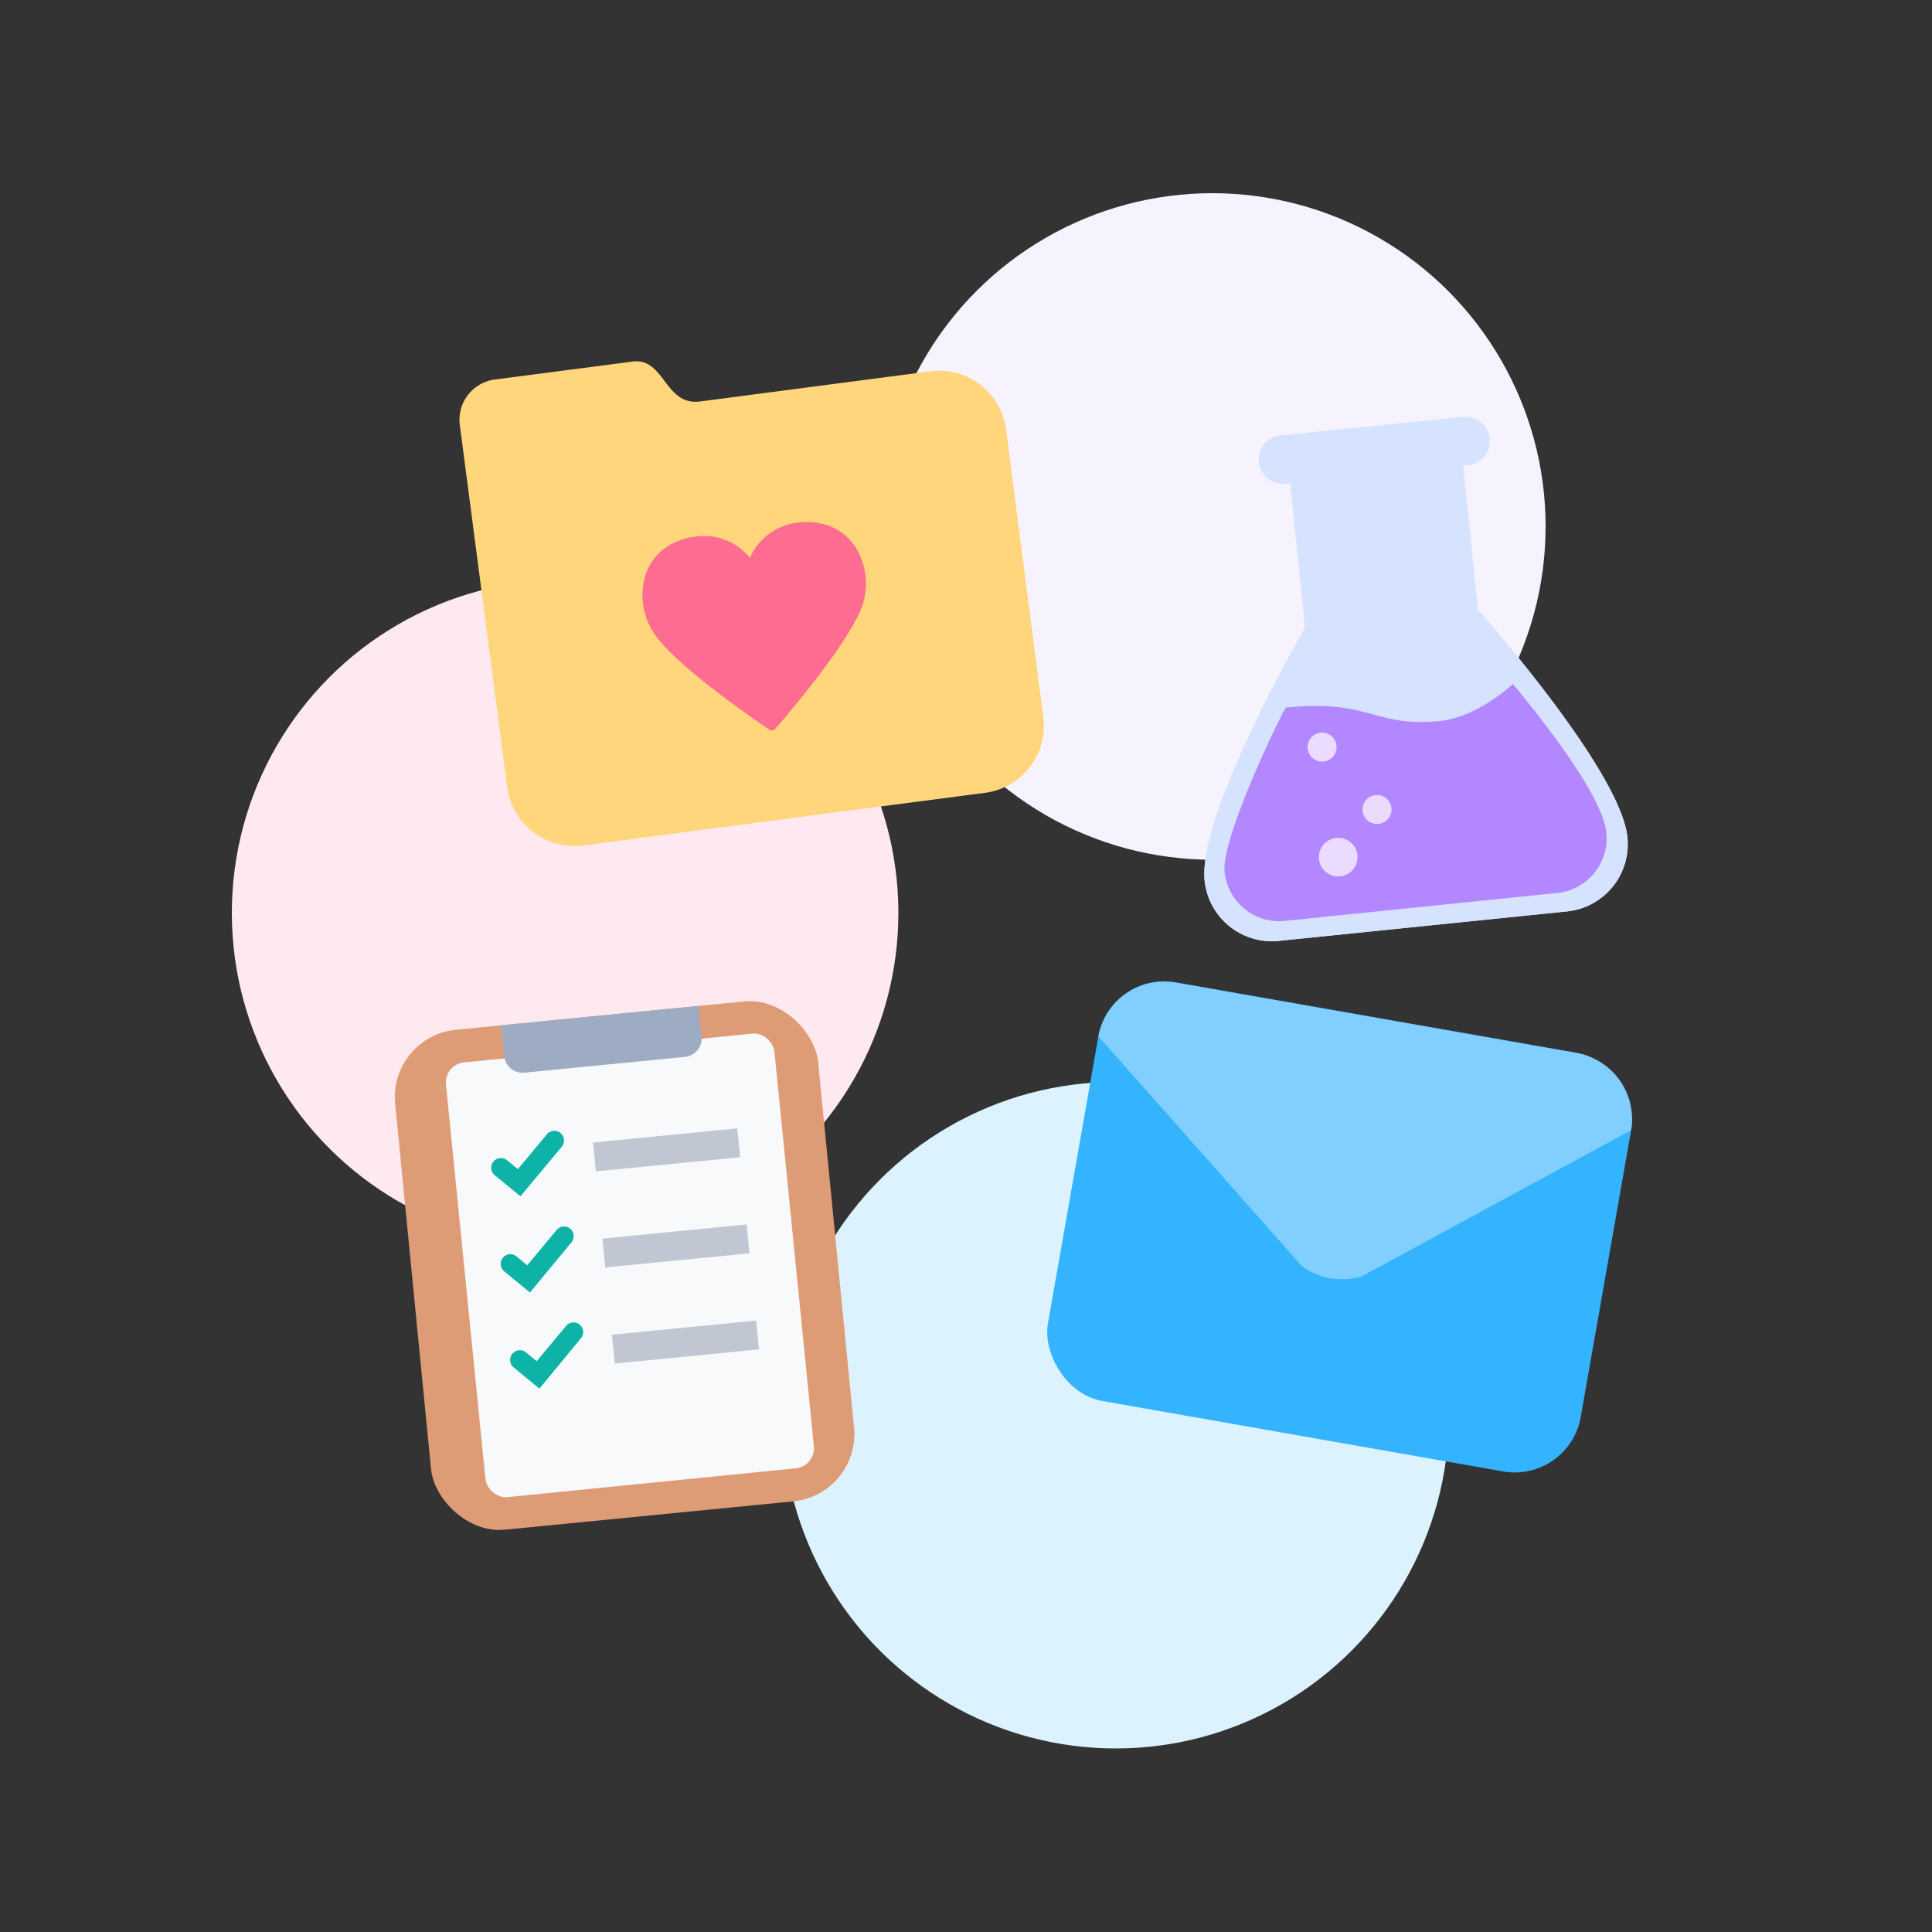 <svg xmlns="http://www.w3.org/2000/svg" width="200" height="200" viewBox="0 0 200 200" aria-hidden="true">
	<rect x="0" y="0" width="200" height="200" fill="#333333" stroke="none"/>
	<title>healthicons1</title>
	<circle cx="125.5" cy="54.5" r="34.5" fill="#f6f3ff" />
	<circle cx="115.5" cy="146.5" r="34.5" fill="#dcf3ff" />
	<circle cx="58.5" cy="94.5" r="34.5" fill="#ffe9f0" />
	<g>
		<path d="M51.22,39.29l14.26-1.86c3.34-.44,3.3,4.61,7,4.13l23.82-3.12a7,7,0,0,1,7.85,6L108,74.22a7,7,0,0,1-6,7.85L60.35,87.52a7,7,0,0,1-7.84-6L47.6,44A4.2,4.2,0,0,1,51.22,39.29Z" fill="#ffd67b" />
		<path d="M89.31,62.57C88,66.54,80.67,75,80.24,75.45a.46.46,0,0,1-.22.15H80a.4.4,0,0,1-.26,0c-.4-.27-9.82-6.58-12.09-10.12a7.16,7.16,0,0,1-1-5.3,5.69,5.69,0,0,1,2.42-3.61,7,7,0,0,1,2.81-1,6.11,6.11,0,0,1,5.6,2l.15.2.11-.26a6.12,6.12,0,0,1,4.89-3.41,7,7,0,0,1,3,.26,5.67,5.67,0,0,1,3.26,2.86A7.21,7.21,0,0,1,89.31,62.57Z" fill="#ff6c91" />
	</g>
	<g>
		<rect x="110.66" y="105.01" width="56" height="44" rx="6.94" transform="translate(24.09 -22.09) rotate(9.97)" fill="#34b4ff" />
		<path d="M168.85,117h0a6.93,6.93,0,0,0-5.7-8l-41.37-7.27a6.93,6.93,0,0,0-8.08,5.55h0l21.07,23.79a7.12,7.12,0,0,0,6.16,1.08Z" fill="#81cfff" />
	</g>
	<g>
		<path d="M135.09,65S124,84.18,124.7,91.15a7,7,0,0,0,7.68,6.25l29.84-3.05a7,7,0,0,0,6.25-7.68c-.71-7-15.47-23.54-15.47-23.54" fill="#caeaf1" />
		<path d="M153,63.13,151.47,48.2l.5-.05a2.5,2.5,0,1,0-.51-5l-18.9,1.93a2.5,2.5,0,0,0,.51,5l.5,0L135.09,65S124,84.18,124.7,91.15a7,7,0,0,0,7.68,6.25l29.84-3.05a7,7,0,0,0,6.25-7.68C167.76,79.71,153,63.13,153,63.13Z" fill="#d6e3ff" />
		<path d="M156.61,70.8c3.9,4.71,9.31,11.81,9.68,15.41a5.69,5.69,0,0,1-5.08,6.23L133,95.33a5.68,5.68,0,0,1-6.23-5.08c-.37-3.6,6.17-17,6.36-17,8.76-.9,9.07,2.09,16,1.38C153.12,74.17,156.61,70.8,156.61,70.8Z" fill="#b387ff" />
		<circle cx="138.53" cy="88.73" r="2" fill="#ebdcff" />
		<circle cx="142.55" cy="83.8" r="1.5" fill="#ebdcff" />
		<circle cx="136.86" cy="77.34" r="1.5" fill="#ebdcff" />
	</g>
	<g>
		<rect x="42.66" y="105.01" width="44" height="52" rx="7" transform="translate(-12.5 6.95) rotate(-5.61)" fill="#de9c76" />
		<rect x="47.61" y="108.01" width="34" height="45" rx="2.07" transform="matrix(1, -0.1, 0.1, 1, -12.45, 6.94)" fill="#f8f9fb" />
		<path d="M52.11,105.12h20.5a0,0,0,0,1,0,0v3.2a1.92,1.92,0,0,1-1.92,1.92H54a1.92,1.92,0,0,1-1.92-1.92v-3.2A0,0,0,0,1,52.11,105.12Z" transform="translate(-10.23 6.61) rotate(-5.61)" fill="#9eacc3" />
		<g>
			<rect x="61.51" y="117.53" width="15" height="3" transform="translate(-11.31 7.32) rotate(-5.61)" fill="#c0c7d2" />
			<path d="M53.88,123.84l-2.66-2.18a1,1,0,0,1,1.27-1.55l1.12.92,3-3.6a1,1,0,0,1,1.55,1.27Z" fill="#0db3a6" />
		</g>
		<g>
			<rect x="62.48" y="127.48" width="15" height="3" transform="translate(-12.28 7.46) rotate(-5.61)" fill="#c0c7d2" />
			<path d="M54.86,133.8l-2.66-2.19a1,1,0,0,1,1.27-1.55l1.11.92,3-3.6a1,1,0,1,1,1.54,1.27Z" fill="#0db3a6" />
		</g>
		<g>
			<rect x="63.46" y="137.43" width="15" height="3" transform="translate(-13.24 7.6) rotate(-5.61)" fill="#c0c7d2" />
			<path d="M55.84,143.75l-2.66-2.19A1,1,0,1,1,54.45,140l1.11.91,3-3.6a1,1,0,1,1,1.54,1.27Z" fill="#0db3a6" />
		</g>
	</g>
</svg>